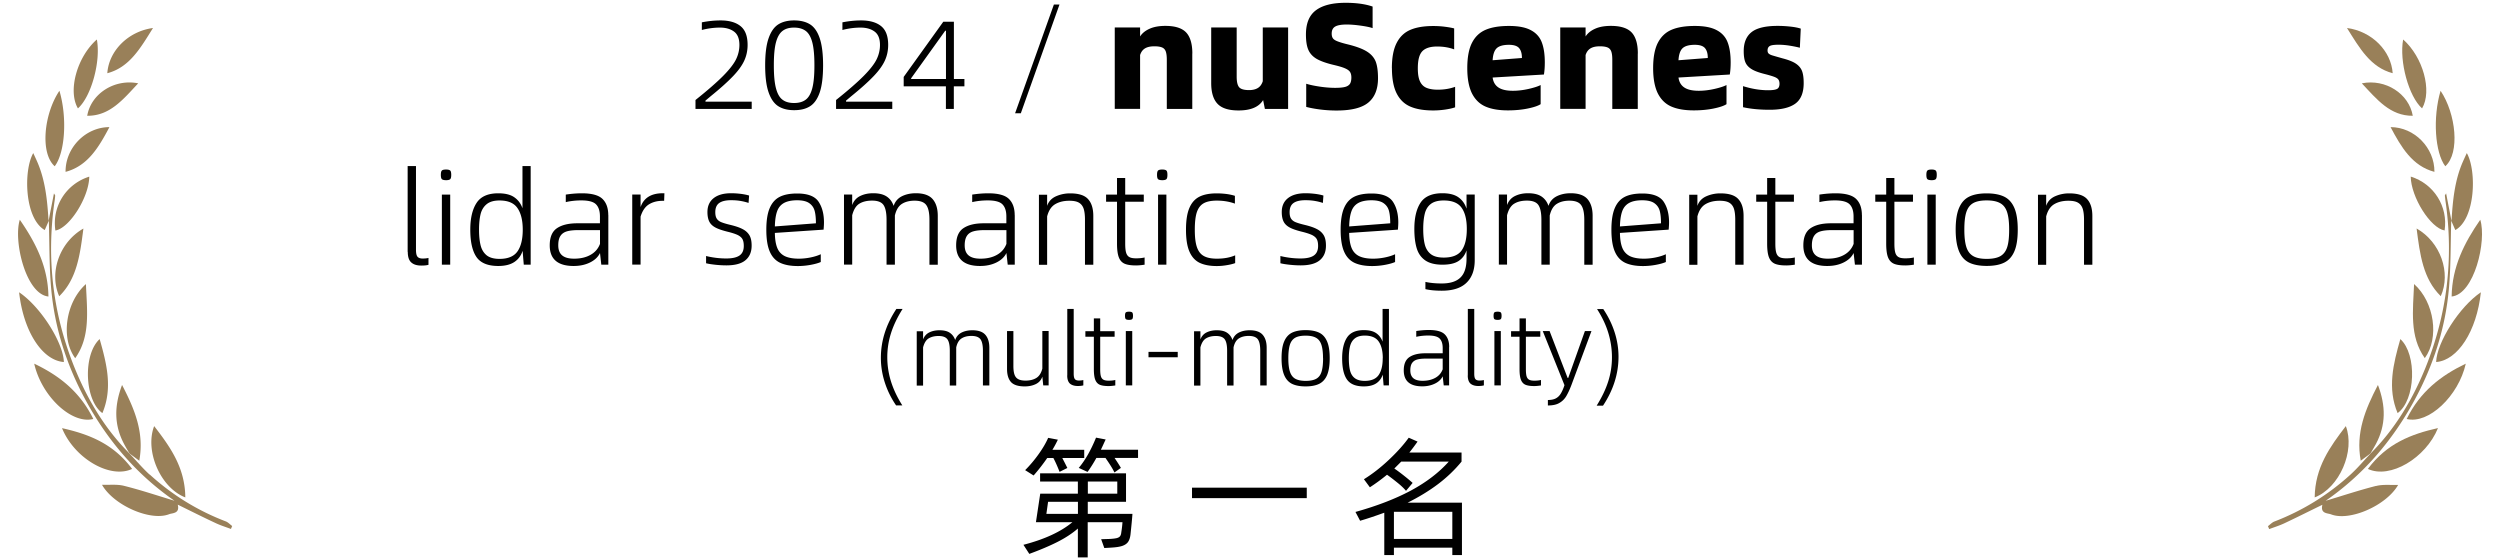 <svg xmlns="http://www.w3.org/2000/svg" id="_图层_1" data-name="图层 1" viewBox="0 0 366 82"><defs><style>.cls-1{fill:#998059}</style></defs><path d="M21.9 69.48c-1.05-.96-1.99-2.08-2.98-3.12l.05.04v-.01s-.01 0-.02-.01c-3.46-3.46-6.03-7.66-7.95-12.35-3.26-7.95-4.24-16.19-3-24.66.04-.25.06-.49.08-.74 0-.04-.04-.08-.18-.32-.28 1.45-.54 2.75-.79 4.05-.18-2.98-.46-5.94-1.67-8.7-.18-.41-.37-.81-.57-1.25C3.41 24.98 3.59 32 6.55 33.68c.2-.46.4-.91.6-1.37.1 3.27.05 6.55.33 9.8.5 5.89 2.29 11.39 5.07 16.5 3.3 6.07 7.62 10.98 12.99 14.7-2.45-.74-4.89-1.56-7.37-2.18-1.02-.26-2.11-.12-3.24-.16 1.71 3.01 7.1 5.38 9.83 4.31.5-.19 1.6-.08 1.26-1.4 1.86.91 3.7 1.84 5.57 2.71.72.34 1.48.57 2.22.85.06-.14.12-.29.18-.43-.31-.23-.6-.55-.94-.68a34.963 34.963 0 0 1-11.14-6.87Z" class="cls-1"/><path d="M19.34 68.65c-2.77-3.73-6.36-5.09-10.26-5.97 1.78 4.4 7.03 7.49 10.26 5.97ZM13.66 61.34c-1.97-4.02-4.99-6.35-8.65-8.1 1.06 4.74 5.46 8.91 8.65 8.1ZM9.35 53c-.1-2.88-3.41-8.1-6.55-10.21.62 5.72 3.39 9.98 6.55 10.21ZM27.13 72.82c-.04-4.39-2.23-7.41-4.56-10.44-1.4 3.64.92 9.03 4.56 10.44ZM7.09 43.41c-.06-4.33-1.84-7.85-4.19-11.24-.97 3.1.88 10.91 4.19 11.24ZM17.87 56.36c-1.16 3.08-1.18 5.85.29 8.63.25.48.53.94.8 1.4.43.32.87.64 1.43 1.06.75-4.12-.66-7.5-2.52-11.09ZM14.99 60.48c1.53-3.64.64-7.19-.4-10.84-2.47 2.25-2.23 8.94.4 10.84ZM12.58 41.59c-2.98 2.66-3.72 7.9-1.57 10.85 2.26-3.19 1.73-6.94 1.57-10.85ZM8.67 43.37c2.6-2.55 3.05-6.08 3.54-9.91-3.51 1.99-5.06 6.49-3.54 9.91ZM8.7 13.29c-2.27 3.37-2.86 9.12-.69 11.05 1.51-1.99 1.86-7.09.69-11.05ZM14.18 5.78c-2.91 2.56-4.28 7.53-2.77 10.09 1.95-1.73 3.37-6.88 2.77-10.09ZM8.11 33.75c2.08-.37 4.92-4.88 4.96-7.89-3.41 1.08-5.49 4.39-4.96 7.89ZM16.02 18.61c-3.48 0-6.46 3.02-6.42 6.55 3.24-.86 4.85-3.58 6.42-6.55ZM20.23 12.2c-3.47-.7-6.92 1.53-7.46 4.75 3.31.03 5.25-2.39 7.46-4.75ZM22.4 4.1c-3.63.49-6.46 3.33-6.69 6.62 3.25-.86 4.84-3.66 6.69-6.62ZM347.84 71.14c-2.47.63-4.91 1.44-7.37 2.18 5.37-3.72 9.69-8.63 12.99-14.7 2.78-5.11 4.57-10.61 5.07-16.5.28-3.26.23-6.54.33-9.81.2.46.4.92.6 1.37 2.96-1.67 3.14-8.7 1.68-11.27-.2.43-.39.84-.57 1.25-1.22 2.77-1.49 5.73-1.67 8.7-.25-1.3-.51-2.6-.79-4.05-.14.24-.19.28-.18.32.02.25.05.5.08.74 1.24 8.47.25 16.71-3 24.66-1.92 4.68-4.49 8.88-7.95 12.35 0 0-.01 0-.02.01v.01l.05-.04c-.99 1.04-1.93 2.16-2.98 3.12a35.322 35.322 0 0 1-11.14 6.87c-.34.13-.63.45-.94.68.06.14.12.29.18.43.74-.28 1.5-.51 2.22-.85 1.87-.88 3.71-1.81 5.57-2.71-.34 1.32.76 1.21 1.26 1.4 2.73 1.07 8.12-1.3 9.83-4.31-1.13.04-2.22-.1-3.24.16Z" class="cls-1"/><path d="M346.66 68.65c3.23 1.52 8.48-1.58 10.26-5.98-3.91.88-7.49 2.25-10.26 5.98ZM352.34 61.34c3.19.8 7.59-3.36 8.65-8.1-3.65 1.75-6.68 4.08-8.65 8.1ZM356.65 53c3.16-.24 5.94-4.5 6.55-10.21-3.14 2.11-6.45 7.33-6.55 10.21ZM343.43 62.38c-2.32 3.03-4.51 6.05-4.56 10.44 3.64-1.41 5.95-6.8 4.56-10.44ZM363.11 32.17c-2.35 3.39-4.13 6.91-4.19 11.24 3.31-.32 5.16-8.14 4.19-11.24ZM348.13 56.36c-1.86 3.58-3.27 6.97-2.52 11.09.56-.42 1-.74 1.43-1.06.27-.47.54-.93.8-1.4 1.47-2.77 1.46-5.55.29-8.63ZM351.01 60.48c2.63-1.9 2.87-8.59.4-10.84-1.04 3.65-1.93 7.2-.4 10.84ZM354.99 52.43c2.15-2.95 1.41-8.19-1.57-10.85-.16 3.91-.69 7.66 1.57 10.85ZM353.79 33.45c.49 3.83.94 7.36 3.54 9.91 1.53-3.42-.03-7.92-3.54-9.91ZM357.3 13.29c-1.17 3.96-.82 9.06.69 11.05 2.17-1.93 1.57-7.68-.69-11.05ZM351.82 5.78c-.59 3.21.82 8.35 2.77 10.09 1.51-2.56.14-7.53-2.77-10.09ZM352.93 25.85c.05 3.02 2.88 7.53 4.96 7.89.53-3.5-1.55-6.82-4.96-7.89ZM349.98 18.61c1.57 2.96 3.18 5.69 6.42 6.55.03-3.53-2.94-6.55-6.42-6.55ZM345.77 12.2c2.22 2.37 4.16 4.78 7.46 4.75-.55-3.22-3.99-5.45-7.46-4.75ZM350.29 10.72c-.23-3.29-3.06-6.14-6.69-6.62 1.85 2.96 3.44 5.76 6.69 6.62Z" class="cls-1"/><path d="M101.82 14.64c1.78-1.42 3.13-2.6 4.05-3.53s1.55-1.74 1.88-2.41c.33-.67.5-1.38.5-2.12 0-.91-.26-1.56-.78-1.95s-1.21-.59-2.07-.59-1.78.12-2.65.35V3.27c.92-.18 1.83-.28 2.74-.28 1.26 0 2.24.28 2.93.84.69.56 1.03 1.47 1.03 2.75 0 .83-.17 1.61-.5 2.32-.33.71-.88 1.47-1.64 2.26-.76.8-1.85 1.78-3.28 2.94l-.75.63v.15h6.77v1.07h-8.23v-1.31ZM112.02 9.56c0-1.69.17-3.02.51-3.98.34-.96.81-1.63 1.43-2.02.61-.38 1.38-.57 2.3-.57s1.71.19 2.32.57c.61.38 1.09 1.05 1.42 2.02s.5 2.29.5 3.98-.17 3.04-.5 3.99-.8 1.62-1.42 2.01-1.39.57-2.32.57-1.69-.19-2.3-.57-1.09-1.05-1.43-2.02c-.34-.96-.51-2.29-.51-3.98Zm7.21 0c0-1.44-.1-2.55-.31-3.35-.21-.8-.53-1.36-.96-1.68s-1-.49-1.71-.49-1.26.16-1.69.49c-.43.33-.75.89-.96 1.68-.21.8-.31 1.91-.31 3.35s.1 2.55.31 3.35c.21.8.52 1.36.95 1.68.42.33.99.49 1.7.49s1.28-.16 1.71-.49c.43-.32.75-.89.96-1.68.21-.8.31-1.91.31-3.35ZM122.4 14.64c1.78-1.42 3.13-2.6 4.05-3.53s1.55-1.74 1.88-2.41c.33-.67.5-1.38.5-2.12 0-.91-.26-1.56-.78-1.95s-1.21-.59-2.07-.59-1.78.12-2.65.35V3.27c.92-.18 1.83-.28 2.74-.28 1.26 0 2.24.28 2.93.84.69.56 1.03 1.47 1.03 2.75 0 .83-.17 1.61-.5 2.32-.33.71-.88 1.47-1.64 2.26-.76.8-1.85 1.78-3.28 2.94l-.75.63v.15h6.77v1.07h-8.23v-1.31ZM141.19 11.57v1.07h-1.55v3.31h-1.16v-3.31h-6.18v-1.38l5.8-8.08h1.55v8.39h1.55Zm-7.8 0h5.1V4.5h-.11l-4.99 6.96v.11ZM154.29.66h.82l-5.66 15.92h-.84L154.29.66ZM174.55 7.84v8.11h-3.73v-7.2c0-.53-.05-.93-.15-1.21-.1-.28-.28-.48-.54-.59s-.63-.17-1.12-.17c-.59 0-1.05.1-1.39.31-.34.21-.57.53-.71.97v7.88h-3.71V4.02h3.71v1.32c.31-.49.78-.86 1.41-1.14s1.4-.41 2.3-.41c1.41 0 2.42.32 3.03.96.6.64.91 1.67.91 3.08ZM188.58 15.95h-3.4l-.26-1.3c-.62 1.02-1.82 1.52-3.6 1.52-1.43 0-2.45-.32-3.07-.97-.62-.65-.93-1.66-.93-3.05V4.02h3.73v7.2c0 .75.12 1.27.36 1.55s.73.42 1.45.42c.54 0 .98-.11 1.31-.32s.56-.54.7-.98V4.02h3.71v11.93ZM191.23 15.64v-3.38c.52.16 1.17.3 1.98.42.8.12 1.56.18 2.26.18.65 0 1.14-.05 1.47-.14s.56-.25.7-.46c.13-.21.2-.52.2-.92 0-.32-.06-.58-.18-.78s-.35-.38-.71-.54c-.35-.16-.88-.32-1.59-.49-1.13-.26-2-.57-2.58-.9-.59-.34-1-.79-1.24-1.34s-.35-1.3-.35-2.24c0-1.65.49-2.83 1.48-3.56S195.1.41 197 .41c1.56 0 2.88.18 3.95.55v3.16c-.35-.13-.92-.25-1.7-.36s-1.47-.17-2.08-.17c-.79 0-1.36.1-1.7.3-.34.2-.51.54-.51 1.03 0 .29.06.52.18.69s.34.31.67.44.85.29 1.56.46c1.25.31 2.19.67 2.8 1.07.62.4 1.03.9 1.25 1.48.21.58.32 1.38.32 2.4 0 1.58-.47 2.76-1.4 3.54-.94.79-2.49 1.18-4.67 1.18-.81 0-1.61-.05-2.4-.15-.79-.1-1.47-.23-2.04-.38ZM203.77 9.99c0-1.58.24-2.82.71-3.72.47-.91 1.14-1.54 2.02-1.91s1.98-.55 3.32-.55c.56 0 1.12.03 1.67.1.55.07 1.02.15 1.4.25v3.07c-.74-.28-1.57-.42-2.5-.42-.99 0-1.71.23-2.15.68-.45.46-.67 1.29-.67 2.5 0 .82.1 1.46.31 1.91.21.45.52.77.94.95.42.18.97.28 1.67.28.93 0 1.77-.14 2.54-.42v3c-.35.13-.84.24-1.45.33-.61.09-1.2.13-1.75.13-1.34 0-2.45-.18-3.32-.55-.88-.37-1.55-1-2.02-1.91-.47-.91-.71-2.15-.71-3.72ZM226.03 10.91l-7.51.44c.09.66.38 1.15.87 1.47.49.32 1.19.47 2.09.47.74 0 1.5-.09 2.3-.27.79-.18 1.38-.37 1.77-.57v2.8c-.38.25-1.02.46-1.9.64-.88.18-1.85.27-2.89.27-1.31 0-2.4-.18-3.26-.55-.86-.37-1.52-1-1.99-1.91-.46-.91-.7-2.15-.7-3.72s.23-2.83.7-3.73c.46-.9 1.14-1.53 2.02-1.9.88-.37 2.01-.55 3.38-.55s2.42.2 3.19.61c.77.4 1.31.99 1.61 1.77.3.77.45 1.76.45 2.95 0 .66-.04 1.26-.13 1.79Zm-3.22-2.43c0-.62-.13-1.09-.4-1.42-.27-.33-.77-.5-1.5-.5-.84 0-1.44.17-1.79.5s-.55.92-.6 1.76l4.29-.33ZM239.77 7.84v8.11h-3.73v-7.2c0-.53-.05-.93-.15-1.21-.1-.28-.28-.48-.54-.59s-.63-.17-1.12-.17c-.59 0-1.05.1-1.39.31-.34.21-.57.53-.71.97v7.88h-3.71V4.02h3.71v1.32c.31-.49.78-.86 1.41-1.14s1.4-.41 2.3-.41c1.41 0 2.42.32 3.03.96.6.64.91 1.67.91 3.08ZM253.24 10.91l-7.51.44c.09.66.38 1.15.87 1.47s1.19.47 2.09.47c.74 0 1.5-.09 2.3-.27.79-.18 1.38-.37 1.77-.57v2.8c-.38.25-1.02.46-1.9.64-.88.18-1.85.27-2.89.27-1.31 0-2.4-.18-3.26-.55-.86-.37-1.52-1-1.99-1.91-.46-.91-.7-2.15-.7-3.72s.23-2.83.7-3.73 1.14-1.53 2.02-1.9c.88-.37 2.01-.55 3.38-.55s2.42.2 3.19.61c.77.4 1.31.99 1.61 1.77.3.77.45 1.76.45 2.95 0 .66-.04 1.26-.13 1.79Zm-3.22-2.43c0-.62-.13-1.09-.4-1.42s-.77-.5-1.5-.5c-.84 0-1.44.17-1.79.5-.35.33-.55.92-.6 1.76l4.28-.33ZM255.18 15.7v-3.09c1.28.4 2.5.6 3.67.6.63 0 1.07-.06 1.31-.19.24-.12.36-.38.36-.76 0-.26-.06-.47-.17-.62-.11-.15-.31-.28-.6-.39s-.75-.25-1.38-.41c-.84-.21-1.48-.44-1.92-.71-.44-.27-.75-.6-.92-1s-.25-.95-.25-1.65c0-1.24.38-2.16 1.14-2.77.76-.61 2.04-.92 3.83-.92.66 0 1.3.04 1.92.11.62.07 1.1.17 1.46.29l-.13 2.8c-.37-.1-.86-.2-1.47-.3-.61-.1-1.16-.14-1.65-.14-.65 0-1.08.06-1.29.19-.21.13-.32.34-.32.65 0 .19.05.34.15.44.1.1.28.2.54.28.26.08.75.22 1.49.43.85.22 1.5.47 1.94.76s.75.65.92 1.08c.17.43.25 1.03.25 1.78 0 1.43-.42 2.44-1.25 3.03-.83.59-2.08.88-3.74.88-1.44 0-2.75-.12-3.91-.38ZM59.68 36.87V24.31h1.22v12.24c0 .51.07.85.22 1.03.15.18.4.27.75.27s.63-.03.86-.09v1.01c-.28.08-.63.11-1.04.11-.65 0-1.14-.15-1.48-.46-.34-.3-.51-.82-.51-1.54ZM64.54 25.6c0-.33.05-.54.16-.64.11-.1.31-.14.62-.14.28 0 .47.05.58.14.11.09.16.31.16.64s-.05.54-.16.64c-.11.09-.3.14-.58.14-.3 0-.51-.05-.62-.14-.11-.1-.16-.31-.16-.64Zm.15 13.15V28.49h1.22v10.26h-1.22ZM77.69 24.31v14.44h-1.01l-.17-2.03c-.22.7-.62 1.24-1.2 1.63-.58.39-1.37.59-2.36.59-1.53 0-2.6-.44-3.2-1.32-.6-.88-.9-2.21-.9-4 0-1.67.31-2.98.92-3.91.61-.94 1.67-1.41 3.18-1.41 1 0 1.78.19 2.34.58.56.39.96.92 1.2 1.61v-6.18h1.2Zm-1.16 9.31c0-1.36-.26-2.41-.77-3.15-.51-.75-1.39-1.12-2.63-1.12-.81 0-1.44.18-1.88.54s-.74.85-.89 1.45c-.15.61-.23 1.37-.23 2.28s.08 1.71.24 2.33c.16.62.46 1.09.89 1.44.44.34 1.06.51 1.87.51 1.24 0 2.12-.37 2.63-1.1.51-.73.77-1.79.77-3.17ZM89.06 31.49v7.26h-1.03l-.19-1.71c-.29.6-.79 1.06-1.49 1.4s-1.49.5-2.37.5c-2.33 0-3.5-1.01-3.5-3.02 0-1.19.35-2.03 1.06-2.51.71-.48 1.7-.72 2.98-.72h3.31v-.99c0-.8-.19-1.39-.57-1.78-.38-.39-1.1-.58-2.15-.58-.79 0-1.55.08-2.28.25v-1.1c.85-.13 1.63-.19 2.36-.19 1.46 0 2.46.28 3.02.83s.84 1.34.84 2.37Zm-1.22 4.2v-2h-3.19c-.68 0-1.24.06-1.65.18s-.74.34-.95.67c-.22.32-.32.78-.32 1.38 0 .66.19 1.15.57 1.47.38.32.96.48 1.75.48.95 0 1.76-.19 2.42-.57.67-.38 1.12-.92 1.38-1.62ZM97.27 28.3l-.04 1.1H97c-.76 0-1.42.17-1.98.51-.56.34-.97.94-1.24 1.8v7.03h-1.22V28.48h1.22v1.84c.47-1.36 1.56-2.03 3.29-2.03h.19ZM103.37 38.56v-1.08c.39.1.86.19 1.4.26.54.07 1.06.1 1.55.1.87 0 1.52-.14 1.94-.43.42-.29.63-.75.63-1.4 0-.42-.06-.75-.19-.99s-.36-.44-.69-.61c-.34-.16-.84-.33-1.51-.49-.76-.19-1.35-.39-1.76-.61-.41-.22-.71-.5-.89-.85s-.28-.82-.28-1.42c0-.87.3-1.55.91-2.03.61-.48 1.46-.72 2.57-.72.49 0 .99.04 1.48.1.49.07.87.15 1.14.24l-.08 1.08c-.32-.11-.7-.21-1.16-.29-.46-.08-.92-.11-1.39-.11-.76 0-1.34.13-1.73.4s-.59.72-.59 1.35c0 .41.07.72.21.94.14.22.35.39.63.51s.7.25 1.27.39c.81.19 1.44.4 1.89.64.45.23.78.54 1 .91.22.38.32.88.32 1.51 0 .94-.31 1.65-.92 2.15s-1.54.74-2.78.74c-.51 0-1.04-.03-1.6-.09s-1.01-.13-1.37-.22ZM120.57 33.62l-7.13.48c.01.91.13 1.64.35 2.19.22.54.58.94 1.09 1.2.51.25 1.2.38 2.07.38.56 0 1.13-.06 1.72-.18.59-.12 1.09-.28 1.49-.47v1.14c-.33.15-.81.29-1.45.41-.64.12-1.28.18-1.91.18-1.08 0-1.95-.17-2.62-.49-.67-.33-1.17-.88-1.5-1.66-.33-.78-.49-1.83-.49-3.16s.16-2.38.49-3.16c.33-.78.82-1.33 1.47-1.66s1.5-.49 2.56-.49c1.55 0 2.58.4 3.12 1.19.53.79.8 1.81.8 3.05 0 .28-.02.64-.06 1.08Zm-1.12-.93c0-.75-.06-1.36-.19-1.83s-.39-.84-.79-1.12c-.4-.28-.99-.42-1.78-.42s-1.47.14-1.94.41c-.47.27-.8.68-.99 1.23-.19.54-.3 1.27-.32 2.19l6.01-.46ZM137.29 31.61v7.15h-1.22v-6.58c0-1-.15-1.72-.46-2.15-.3-.43-.88-.65-1.71-.65-.75 0-1.37.16-1.86.47s-.84.88-1.03 1.7v7.2h-1.22v-6.58c0-1-.15-1.72-.44-2.15-.29-.43-.85-.65-1.67-.65-.76 0-1.38.15-1.87.45-.49.3-.84.87-1.05 1.7v7.22h-1.2V28.48h1.2v1.54c.23-.61.61-1.05 1.16-1.32s1.18-.41 1.92-.41c.84 0 1.49.16 1.97.48.48.32.81.77 1.02 1.37.22-.65.62-1.11 1.21-1.41.59-.29 1.27-.44 2.04-.44 1.14 0 1.96.29 2.46.86.5.58.75 1.39.75 2.44ZM148.56 31.49v7.26h-1.03l-.19-1.71c-.29.6-.79 1.06-1.49 1.4-.7.34-1.49.5-2.37.5-2.33 0-3.5-1.01-3.5-3.02 0-1.19.35-2.03 1.06-2.51.71-.48 1.7-.72 2.98-.72h3.31v-.99c0-.8-.19-1.39-.57-1.78-.38-.39-1.1-.58-2.15-.58-.79 0-1.55.08-2.28.25v-1.1c.85-.13 1.63-.19 2.36-.19 1.46 0 2.46.28 3.02.83s.84 1.34.84 2.37Zm-1.22 4.2v-2h-3.19c-.68 0-1.24.06-1.65.18-.42.12-.74.34-.95.67-.21.32-.32.78-.32 1.38 0 .66.19 1.15.57 1.47.38.32.96.48 1.75.48.95 0 1.76-.19 2.42-.57.67-.38 1.12-.92 1.38-1.62ZM160.06 31.61v7.15h-1.22v-6.58c0-.67-.06-1.21-.19-1.61-.13-.4-.36-.7-.68-.89-.33-.2-.8-.29-1.42-.29-.8 0-1.48.16-2.05.49s-.97.92-1.2 1.8v7.09h-1.2V28.51h1.2v1.63c.21-.63.64-1.1 1.27-1.39a5.01 5.01 0 0 1 2.11-.44c1.24 0 2.12.28 2.62.85.51.56.76 1.38.76 2.46ZM167.57 37.69v1.06c-.53.08-.95.11-1.25.11-.72 0-1.28-.08-1.67-.25-.39-.17-.68-.48-.85-.93-.18-.46-.27-1.13-.27-2.03v-6.12h-1.6v-1.04h1.6v-2.43h1.2v2.43h2.72v1.04h-2.72v6.1c0 .6.04 1.04.13 1.35.09.3.24.52.47.65.22.13.55.19 1 .19.47 0 .89-.04 1.25-.13ZM169.39 25.6c0-.33.05-.54.16-.64.11-.1.31-.14.62-.14.28 0 .47.05.58.14.11.09.16.31.16.64s-.05.54-.16.64c-.11.09-.3.14-.58.14-.3 0-.51-.05-.62-.14-.11-.1-.16-.31-.16-.64Zm.15 13.15V28.49h1.22v10.26h-1.22ZM173.63 33.62c0-1.33.16-2.38.49-3.16.33-.78.82-1.33 1.47-1.66.65-.33 1.5-.49 2.54-.49.53 0 1.03.04 1.5.1.47.07.86.16 1.16.26v1.14c-.8-.29-1.68-.44-2.64-.44-.82 0-1.47.13-1.93.39-.46.26-.79.69-1 1.3-.2.61-.3 1.46-.3 2.57s.1 1.94.31 2.55c.21.61.54 1.04 1.01 1.3.46.26 1.1.39 1.91.39 1.03 0 1.92-.16 2.68-.49v1.14c-.3.11-.71.22-1.22.3-.51.09-1 .13-1.48.13-1.04 0-1.88-.17-2.54-.49-.65-.33-1.14-.88-1.47-1.66-.33-.78-.49-1.83-.49-3.16ZM187.45 38.56v-1.08c.39.1.86.19 1.4.26.54.07 1.06.1 1.55.1.87 0 1.52-.14 1.94-.43.42-.29.63-.75.63-1.4 0-.42-.06-.75-.19-.99s-.36-.44-.69-.61c-.34-.16-.84-.33-1.51-.49-.76-.19-1.35-.39-1.76-.61-.41-.22-.71-.5-.89-.85s-.28-.82-.28-1.42c0-.87.3-1.55.91-2.03.61-.48 1.46-.72 2.57-.72.49 0 .99.04 1.48.1.49.07.87.15 1.14.24l-.08 1.08c-.32-.11-.7-.21-1.16-.29-.46-.08-.92-.11-1.39-.11-.76 0-1.34.13-1.73.4s-.59.72-.59 1.35c0 .41.07.72.21.94.14.22.35.39.63.51s.7.25 1.27.39c.81.19 1.44.4 1.89.64.45.23.78.54 1 .91.22.38.32.88.32 1.51 0 .94-.31 1.65-.92 2.15s-1.54.74-2.78.74c-.51 0-1.04-.03-1.6-.09s-1.01-.13-1.37-.22ZM204.65 33.62l-7.13.48c.01.91.13 1.64.35 2.19.22.54.58.94 1.09 1.2.51.25 1.2.38 2.07.38.56 0 1.13-.06 1.72-.18.59-.12 1.09-.28 1.49-.47v1.14c-.33.15-.81.29-1.45.41-.64.12-1.28.18-1.91.18-1.08 0-1.95-.17-2.62-.49-.67-.33-1.17-.88-1.5-1.66-.33-.78-.49-1.83-.49-3.16s.16-2.38.49-3.16c.33-.78.82-1.33 1.47-1.66s1.5-.49 2.56-.49c1.55 0 2.58.4 3.12 1.19.53.79.8 1.81.8 3.05 0 .28-.02.64-.06 1.08Zm-1.12-.93c0-.75-.06-1.36-.19-1.83s-.39-.84-.79-1.12c-.4-.28-.99-.42-1.78-.42s-1.47.14-1.94.41c-.47.27-.8.68-.99 1.23-.19.54-.3 1.27-.32 2.19l6.01-.46ZM215.9 38.07c0 1.45-.4 2.55-1.21 3.33s-2.01 1.16-3.62 1.16c-.95 0-1.75-.08-2.39-.23v-1.06c.67.15 1.47.23 2.39.23 1.24 0 2.16-.29 2.75-.88.59-.58.88-1.5.88-2.76v-1.2c-.23.68-.62 1.2-1.18 1.56-.56.36-1.34.53-2.36.53s-1.86-.2-2.46-.6c-.6-.4-1.03-.98-1.27-1.73s-.37-1.72-.37-2.9c0-1.66.31-2.95.92-3.86s1.68-1.37 3.18-1.37c1.01 0 1.8.2 2.36.6.56.4.95.95 1.18 1.66v-2.07h1.2v9.58Zm-1.16-4.54c0-1.36-.25-2.39-.76-3.11s-1.38-1.07-2.62-1.07c-.82 0-1.45.17-1.89.51-.44.34-.73.81-.88 1.42-.15.6-.23 1.35-.23 2.25s.08 1.7.24 2.3.46 1.06.89 1.39c.44.33 1.06.49 1.87.49 1.25 0 2.13-.35 2.63-1.06.5-.71.75-1.75.75-3.12ZM233.16 31.61v7.15h-1.22v-6.58c0-1-.15-1.72-.46-2.15-.3-.43-.87-.65-1.71-.65-.75 0-1.37.16-1.86.47s-.84.88-1.03 1.7v7.2h-1.22v-6.58c0-1-.15-1.72-.44-2.15-.29-.43-.85-.65-1.67-.65-.76 0-1.38.15-1.87.45-.49.3-.84.87-1.05 1.7v7.22h-1.2V28.48h1.2v1.54c.23-.61.61-1.05 1.16-1.32s1.18-.41 1.92-.41c.84 0 1.49.16 1.97.48.47.32.81.77 1.02 1.37.21-.65.62-1.11 1.21-1.41.59-.29 1.27-.44 2.04-.44 1.14 0 1.96.29 2.46.86.5.58.75 1.39.75 2.44ZM244.29 33.62l-7.13.48c.01.91.13 1.64.35 2.19.22.54.59.94 1.09 1.2.51.25 1.2.38 2.07.38.56 0 1.13-.06 1.72-.18.59-.12 1.09-.28 1.49-.47v1.14c-.33.15-.81.29-1.45.41-.64.12-1.28.18-1.91.18-1.08 0-1.95-.17-2.62-.49-.67-.33-1.17-.88-1.5-1.66-.33-.78-.49-1.83-.49-3.16s.16-2.38.49-3.16c.33-.78.82-1.33 1.47-1.66.65-.33 1.5-.49 2.56-.49 1.55 0 2.58.4 3.12 1.19.53.79.8 1.81.8 3.05 0 .28-.02.64-.06 1.08Zm-1.12-.93c0-.75-.06-1.36-.19-1.83s-.39-.84-.79-1.12c-.4-.28-.99-.42-1.78-.42-.82 0-1.47.14-1.94.41-.47.27-.8.68-.99 1.23-.19.54-.3 1.27-.32 2.19l6.01-.46ZM255.26 31.61v7.15h-1.22v-6.58c0-.67-.06-1.21-.19-1.61-.13-.4-.36-.7-.68-.89-.33-.2-.8-.29-1.42-.29-.8 0-1.48.16-2.05.49s-.97.92-1.2 1.8v7.09h-1.2V28.51h1.2v1.63c.21-.63.64-1.1 1.27-1.39a5.01 5.01 0 0 1 2.11-.44c1.24 0 2.12.28 2.62.85.51.56.76 1.38.76 2.46ZM262.76 37.69v1.06c-.53.08-.95.11-1.25.11-.72 0-1.28-.08-1.67-.25-.39-.17-.68-.48-.86-.93s-.27-1.13-.27-2.03v-6.12h-1.6v-1.04h1.6v-2.43h1.2v2.43h2.72v1.04h-2.72v6.1c0 .6.04 1.04.13 1.35s.24.52.47.65c.22.13.55.19 1 .19.47 0 .89-.04 1.25-.13ZM272.59 31.49v7.26h-1.03l-.19-1.71c-.29.6-.79 1.06-1.49 1.4-.7.34-1.49.5-2.37.5-2.33 0-3.5-1.01-3.5-3.02 0-1.19.35-2.03 1.06-2.51.71-.48 1.7-.72 2.98-.72h3.31v-.99c0-.8-.19-1.39-.57-1.78-.38-.39-1.1-.58-2.15-.58-.79 0-1.55.08-2.28.25v-1.1c.85-.13 1.63-.19 2.36-.19 1.46 0 2.46.28 3.02.83s.84 1.34.84 2.37Zm-1.22 4.2v-2h-3.19c-.68 0-1.24.06-1.65.18-.42.12-.74.34-.95.67-.21.32-.32.78-.32 1.38 0 .66.19 1.15.57 1.47.38.32.96.48 1.75.48.95 0 1.76-.19 2.42-.57.67-.38 1.12-.92 1.38-1.62ZM280.19 37.69v1.06c-.53.08-.95.11-1.25.11-.72 0-1.28-.08-1.67-.25-.39-.17-.68-.48-.86-.93s-.27-1.13-.27-2.03v-6.12h-1.6v-1.04h1.6v-2.43h1.2v2.43h2.72v1.04h-2.72v6.1c0 .6.04 1.04.13 1.35s.24.52.47.65c.22.13.55.19 1 .19.47 0 .89-.04 1.25-.13ZM282.02 25.6c0-.33.05-.54.16-.64.11-.1.31-.14.62-.14.28 0 .47.05.58.14.11.09.16.31.16.64s-.05.54-.16.64c-.11.09-.3.14-.58.14-.3 0-.51-.05-.62-.14-.11-.1-.16-.31-.16-.64Zm.15 13.15V28.49h1.22v10.26h-1.22ZM286.31 33.62c0-1.33.16-2.38.49-3.16s.81-1.33 1.47-1.66c.66-.33 1.52-.49 2.58-.49s1.93.17 2.58.49c.66.33 1.15.88 1.48 1.66.33.78.49 1.83.49 3.16s-.16 2.39-.49 3.16c-.33.78-.82 1.33-1.48 1.66-.66.33-1.52.49-2.58.49s-1.93-.17-2.58-.49c-.66-.33-1.15-.88-1.47-1.66-.32-.78-.49-1.83-.49-3.16Zm7.83 0c0-1.09-.1-1.94-.3-2.56s-.54-1.06-1.02-1.32c-.48-.27-1.13-.4-1.97-.4s-1.51.13-1.98.4-.8.71-1 1.32-.29 1.47-.29 2.56.1 1.94.3 2.56c.2.62.54 1.05 1.01 1.32s1.12.4 1.96.4 1.53-.13 2-.4.8-.7 1-1.31c.2-.61.29-1.46.29-2.57ZM306.32 31.61v7.15h-1.22v-6.58c0-.67-.06-1.21-.19-1.61-.13-.4-.36-.7-.68-.89-.33-.2-.8-.29-1.42-.29-.8 0-1.48.16-2.05.49s-.97.92-1.2 1.8v7.09h-1.2V28.51h1.2v1.63c.21-.63.64-1.1 1.27-1.39a5.01 5.01 0 0 1 2.11-.44c1.24 0 2.12.28 2.62.85.51.56.76 1.38.76 2.46ZM131.2 59.37c-.74-1.08-1.29-2.21-1.67-3.39-.38-1.18-.57-2.38-.57-3.59 0-2.49.76-4.88 2.27-7.16h.91c-.78 1.24-1.34 2.42-1.7 3.56s-.54 2.31-.54 3.5.18 2.4.54 3.55c.36 1.15.91 2.32 1.66 3.51h-.9ZM144.84 50.89v5.54h-.94v-5.09c0-.78-.12-1.33-.35-1.66-.24-.33-.68-.5-1.33-.5-.58 0-1.06.12-1.44.36s-.65.68-.79 1.32v5.58h-.94v-5.09c0-.78-.11-1.33-.34-1.66-.23-.33-.66-.5-1.3-.5-.59 0-1.07.12-1.45.35-.38.23-.65.67-.82 1.32v5.59h-.93V48.5h.93v1.19c.18-.47.48-.81.9-1.02.42-.21.92-.32 1.49-.32.65 0 1.16.12 1.52.37.37.25.63.6.79 1.06.17-.5.48-.86.93-1.09.46-.23.98-.34 1.58-.34.88 0 1.52.22 1.91.67s.58 1.08.58 1.89ZM153.52 48.47v7.95h-.79l-.13-1.28c-.17.5-.49.86-.96 1.09-.48.23-1.01.34-1.61.34-.97 0-1.65-.22-2.03-.65-.38-.43-.57-1.07-.57-1.91v-5.54h.93v5.09c0 .52.05.94.15 1.24.1.31.27.54.53.69.26.15.62.23 1.1.23.61 0 1.13-.12 1.55-.37.43-.25.73-.71.91-1.38v-5.51h.94ZM156.25 54.96v-9.73h.94v9.48c0 .39.06.66.17.79.11.14.31.21.58.21s.49-.03.66-.07v.78c-.22.06-.49.09-.81.09-.5 0-.88-.12-1.15-.35-.26-.24-.4-.63-.4-1.19ZM163.28 55.6v.83c-.41.06-.74.09-.97.09-.56 0-.99-.06-1.3-.19-.3-.13-.52-.37-.66-.72s-.21-.88-.21-1.57V49.3h-1.24v-.81h1.24v-1.88h.93v1.88h2.11v.81h-2.11v4.73c0 .46.03.81.1 1.05s.19.4.36.5c.17.1.43.15.77.15.36 0 .69-.03.97-.1ZM164.7 46.23c0-.25.04-.42.12-.49.08-.07.24-.11.48-.11.22 0 .37.04.45.11s.12.24.12.49-.04.42-.12.49-.23.11-.45.11c-.24 0-.39-.04-.48-.11-.08-.07-.12-.24-.12-.49Zm.12 10.19v-7.95h.94v7.95h-.94ZM168.14 52.3v-.79h4.28v.79h-4.28ZM185.44 50.89v5.54h-.94v-5.09c0-.78-.12-1.33-.35-1.66-.24-.33-.68-.5-1.33-.5-.58 0-1.06.12-1.44.36s-.65.68-.79 1.32v5.58h-.94v-5.09c0-.78-.11-1.33-.34-1.66-.23-.33-.66-.5-1.3-.5-.59 0-1.07.12-1.45.35-.38.23-.65.67-.82 1.32v5.59h-.93V48.5h.93v1.19c.18-.47.48-.81.9-1.02.42-.21.92-.32 1.49-.32.65 0 1.16.12 1.52.37.37.25.63.6.79 1.06.17-.5.48-.86.93-1.09.46-.23.98-.34 1.58-.34.88 0 1.52.22 1.91.67s.58 1.08.58 1.89ZM187.62 52.45c0-1.03.12-1.85.38-2.45.25-.6.63-1.03 1.14-1.29.51-.25 1.18-.38 2-.38s1.49.13 2 .38.89.68 1.15 1.29c.26.6.38 1.42.38 2.45s-.13 1.85-.38 2.45c-.25.6-.64 1.03-1.15 1.29-.51.25-1.18.38-2 .38s-1.49-.13-2-.38c-.51-.26-.89-.69-1.14-1.29-.25-.6-.38-1.42-.38-2.45Zm6.07 0c0-.84-.08-1.5-.24-1.98-.16-.48-.42-.82-.79-1.02-.37-.21-.88-.31-1.52-.31s-1.17.1-1.53.31-.62.55-.77 1.02c-.15.48-.23 1.14-.23 1.98s.08 1.5.24 1.98c.16.48.42.82.78 1.02s.87.31 1.52.31 1.18-.1 1.55-.31.62-.54.77-1.02c.15-.47.23-1.13.23-1.99ZM203.34 45.23v11.19h-.78l-.13-1.58c-.17.54-.48.96-.93 1.27-.45.3-1.06.46-1.83.46-1.19 0-2.01-.34-2.48-1.02-.47-.68-.7-1.71-.7-3.1 0-1.29.24-2.31.71-3.03.48-.73 1.3-1.09 2.47-1.09.78 0 1.38.15 1.81.45.43.3.74.71.93 1.24v-4.79h.93Zm-.9 7.21c0-1.05-.2-1.86-.6-2.44s-1.08-.87-2.04-.87c-.63 0-1.11.14-1.46.42s-.57.66-.69 1.13c-.12.47-.18 1.06-.18 1.77s.06 1.33.18 1.8c.12.48.35.85.69 1.11.34.26.82.4 1.45.4.96 0 1.64-.28 2.04-.85.4-.57.6-1.39.6-2.46ZM212.15 50.8v5.62h-.79l-.15-1.33c-.23.46-.61.82-1.16 1.08-.54.26-1.16.39-1.83.39-1.81 0-2.71-.78-2.71-2.34 0-.92.28-1.57.83-1.94.55-.37 1.32-.56 2.31-.56h2.56v-.77c0-.62-.15-1.08-.44-1.38-.29-.3-.85-.45-1.66-.45-.61 0-1.2.06-1.77.19v-.85c.66-.1 1.27-.15 1.83-.15 1.13 0 1.91.21 2.34.64.43.43.65 1.04.65 1.83Zm-.94 3.25V52.5h-2.47c-.53 0-.96.05-1.28.14-.32.09-.57.27-.74.52-.17.25-.25.61-.25 1.07 0 .51.15.89.44 1.14.29.25.75.38 1.35.38.74 0 1.36-.15 1.88-.44s.87-.71 1.07-1.25ZM214.89 54.96v-9.73h.94v9.48c0 .39.06.66.17.79.11.14.31.21.58.21s.49-.03.66-.07v.78c-.22.06-.49.09-.81.09-.5 0-.88-.12-1.15-.35-.26-.24-.4-.63-.4-1.19ZM218.66 46.23c0-.25.04-.42.12-.49.08-.07.24-.11.48-.11.22 0 .37.04.45.11s.12.24.12.49-.04.42-.12.49-.23.11-.45.11c-.24 0-.39-.04-.48-.11-.08-.07-.12-.24-.12-.49Zm.12 10.19v-7.95h.94v7.95h-.94ZM225.6 55.6v.83c-.41.06-.74.09-.97.09-.56 0-.99-.06-1.3-.19-.3-.13-.52-.37-.66-.72s-.21-.88-.21-1.57V49.3h-1.24v-.81h1.24v-1.88h.93v1.88h2.11v.81h-2.11v4.73c0 .46.03.81.1 1.05s.19.4.36.5c.17.1.43.15.77.15.36 0 .69-.03.97-.1ZM226.61 58.56c.45 0 .82-.07 1.11-.21.29-.14.54-.36.74-.67s.4-.74.58-1.29l-3.18-7.92h1l2.64 6.86h.09l2.44-6.86h.96l-2.92 7.86c-.27.72-.54 1.28-.79 1.7-.26.42-.59.74-1.02.98-.42.24-.97.35-1.65.35v-.81ZM233.76 59.37c.77-1.23 1.33-2.41 1.69-3.55.36-1.14.54-2.31.54-3.51s-.18-2.41-.53-3.56c-.35-1.16-.9-2.33-1.65-3.5h.91c.73 1.08 1.28 2.21 1.66 3.39s.57 2.38.57 3.59c0 2.49-.76 4.88-2.27 7.16h-.91ZM159.25 73.46v1.77h6.54c-.05.73-.15 1.75-.29 3.06-.06.46-.18.81-.36 1.06s-.46.44-.84.57c-.38.13-.92.21-1.62.25l-1.01.06-.46-1.29 1.29-.04c.46-.03.79-.07 1.02-.13.22-.06.38-.16.47-.29.09-.13.15-.32.17-.57a15 15 0 0 0 .17-1.46h-5.09v5.15h-1.44v-4.22c-.82.71-1.81 1.36-2.95 1.94-1.14.58-2.53 1.17-4.16 1.77l-.86-1.33c3.08-.8 5.47-1.9 7.17-3.31h-5.34l.63-4.18h5.51V70.5h-5.53v-1.2h12.58v4.16h-5.61Zm-5.93-6.42c-.61.89-1.27 1.74-2 2.57l-1.24-.78c.7-.7 1.36-1.48 1.98-2.35.62-.87 1.08-1.66 1.39-2.38l1.42.27c-.27.56-.53 1.05-.8 1.48h4.66v1.2h-3.21c.21.41.46.89.74 1.46l-1.14.57c-.34-.87-.65-1.55-.91-2.03h-.89Zm4.49 6.42h-4.37l-.25 1.77h4.62v-1.77Zm8.8-7.62v1.2h-3.44c.35.52.67 1.01.93 1.46l-.95.67c-.2-.46-.64-1.17-1.31-2.13h-1.33c-.42.76-.85 1.44-1.29 2.05l-1.29-.59c.94-1.11 1.78-2.59 2.53-4.43l1.41.27-.17.36c-.23.51-.41.89-.53 1.14h5.46Zm-3.04 4.66h-4.31v1.77h4.31V70.5ZM174.51 72.93v-1.54h16.8v1.54h-16.8ZM214.03 73.58v7.68h-1.41v-1.08h-8.55v1.08h-1.41v-6.2c-1.2.44-2.38.84-3.54 1.18l-.68-1.29c3.22-.9 5.94-1.96 8.17-3.16 2.23-1.21 4.06-2.61 5.49-4.21h-6.96l-.67.67-.34.34c.44.3.92.66 1.44 1.07s.93.76 1.24 1.04l-.97 1.16c-.28-.34-.68-.73-1.2-1.15-.52-.42-1.04-.83-1.58-1.21-.85.7-1.69 1.31-2.51 1.84l-.87-1.18c1.23-.76 2.45-1.71 3.65-2.84 1.2-1.13 2.17-2.21 2.91-3.24l1.29.57c-.37.53-.77 1.06-1.2 1.6h7.64v1.33c-1 1.22-2.15 2.32-3.45 3.3-1.3.98-2.78 1.88-4.44 2.71h7.93Zm-9.96 1.35v3.97h8.55v-3.97h-8.55Z"/></svg>